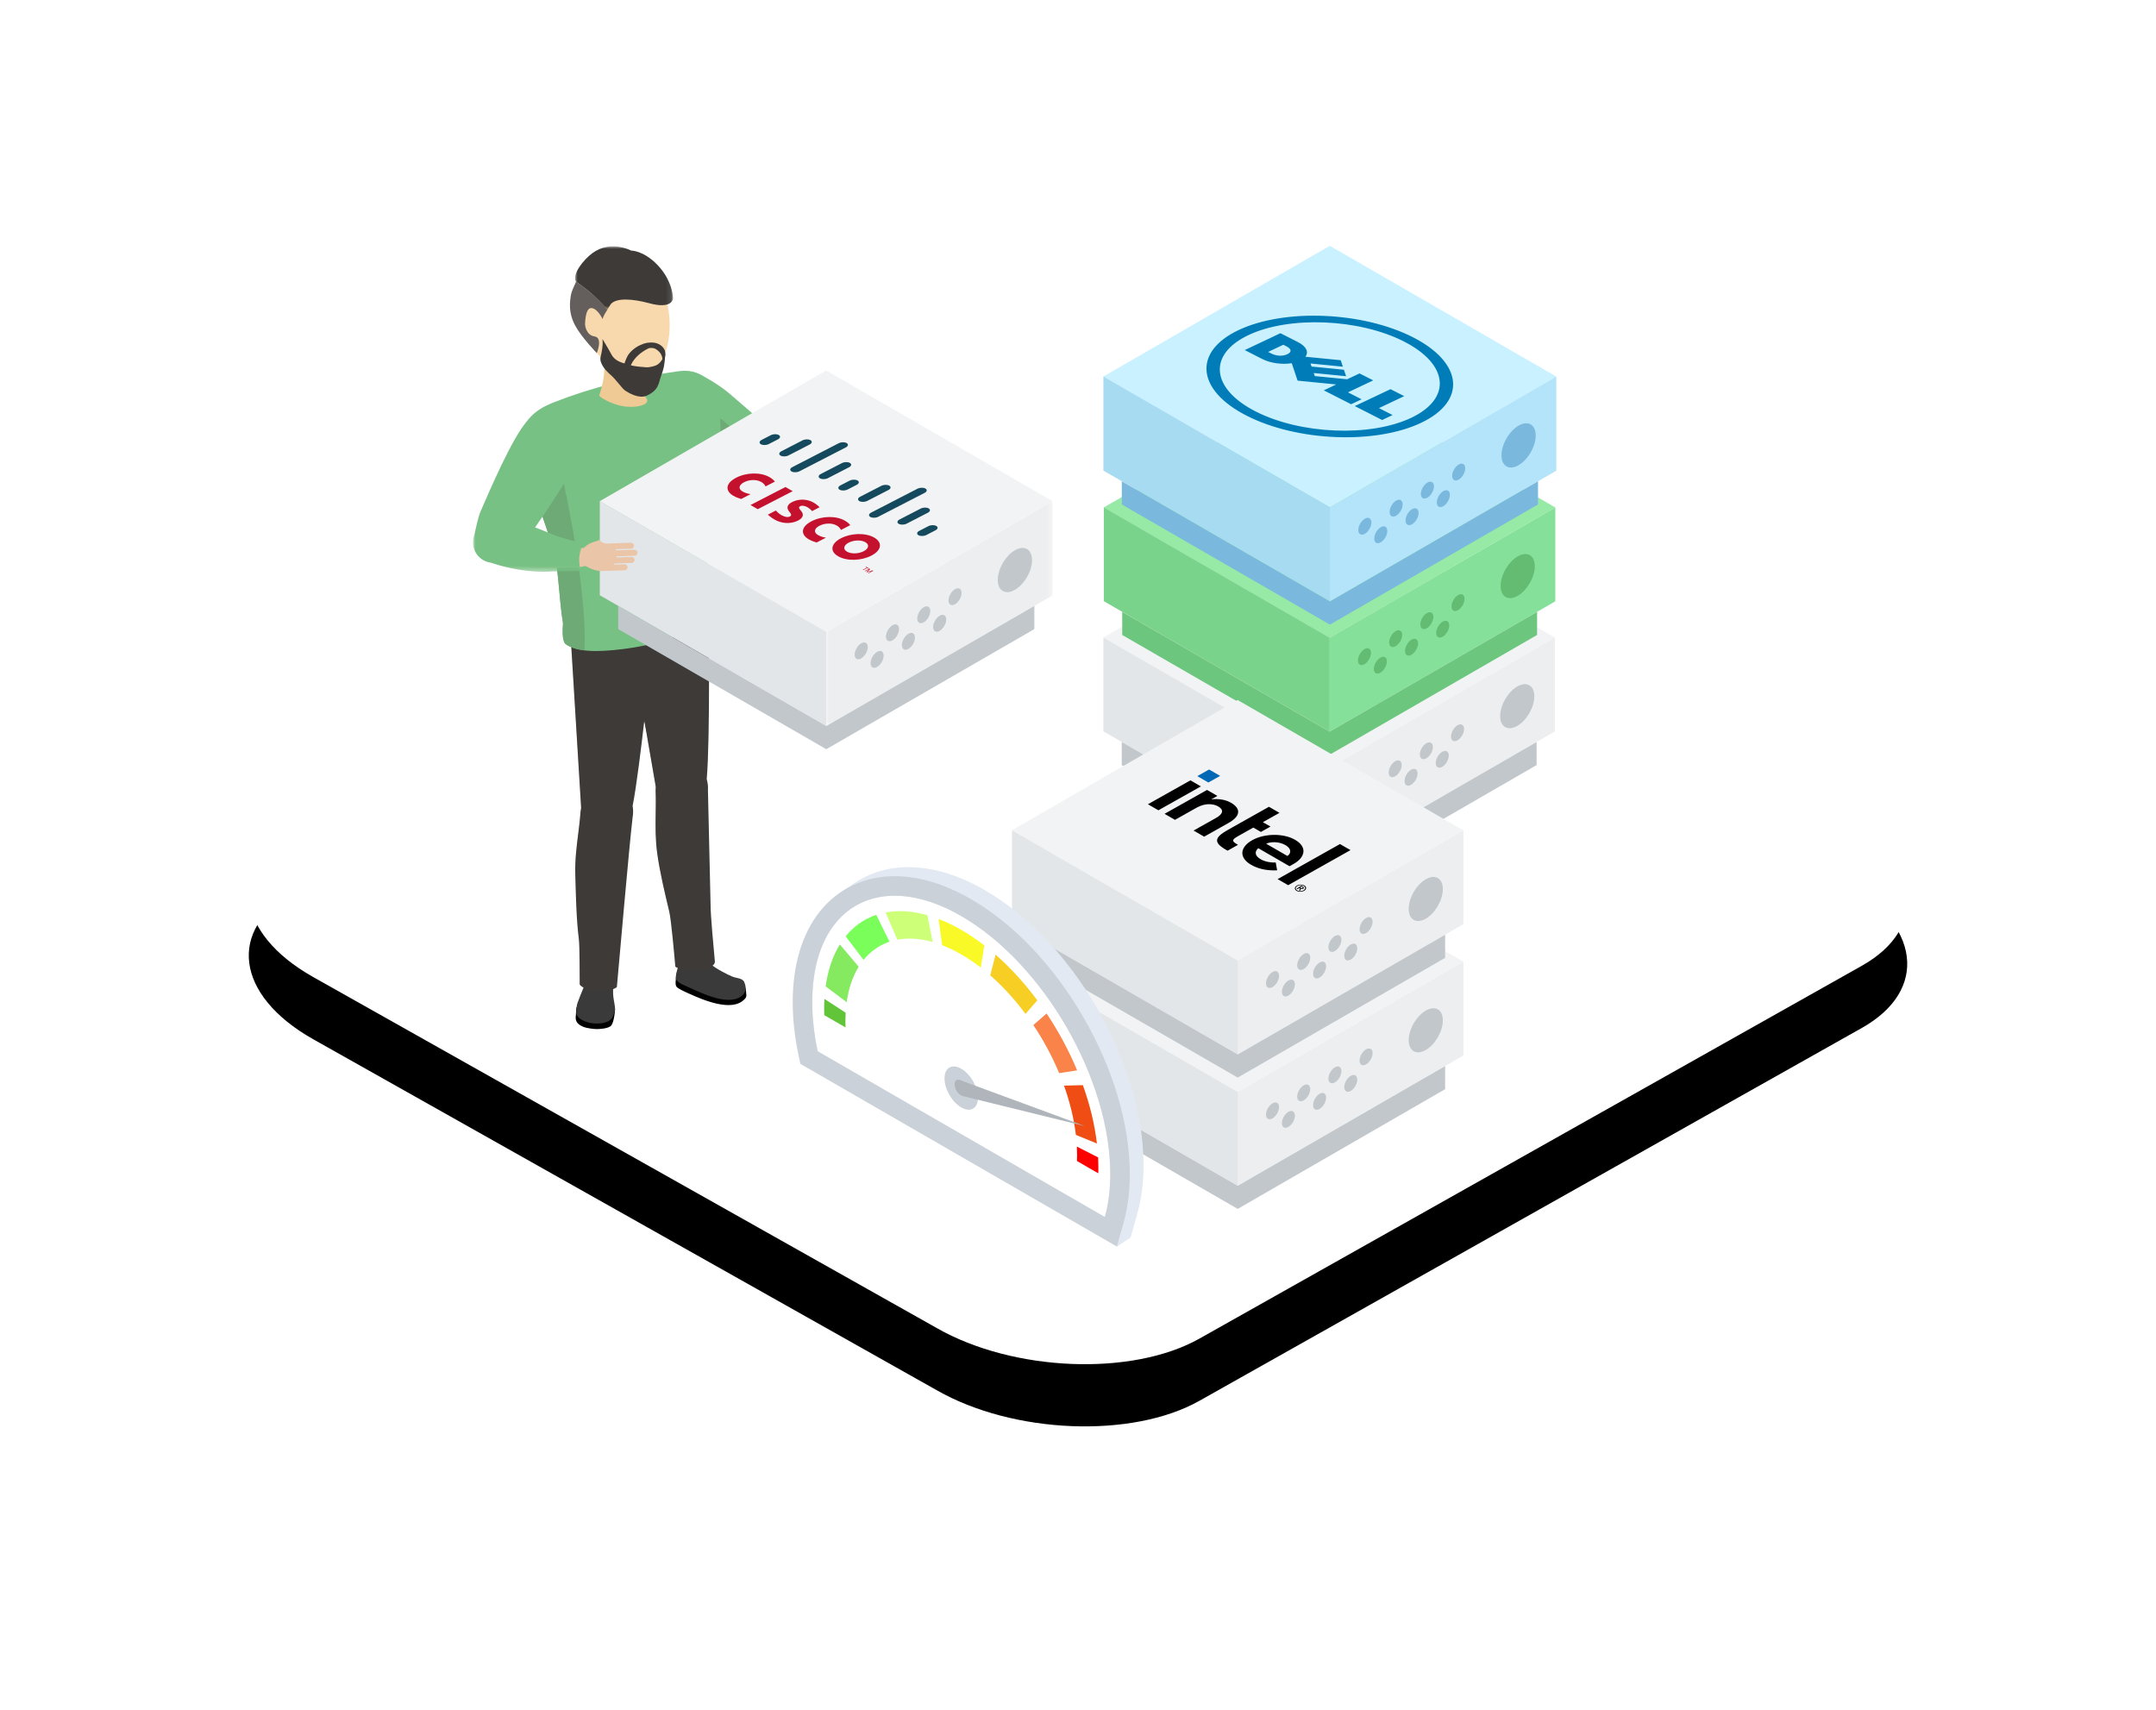 <?xml version="1.0" encoding="UTF-8"?>
<svg width="416px" height="330px" viewBox="0 0 416 330" version="1.1" xmlns="http://www.w3.org/2000/svg" xmlns:xlink="http://www.w3.org/1999/xlink">
    <title>illustration-block-server-dedicated</title>
    <defs>
        <path d="M37.373,188.502 L157.807,256.301 C172.56,264.698 195.428,265.61 208.41,258.316 L336.27,186.343 C349.204,179.05 347.581,166.334 332.631,157.889 L212.049,90.186 C197.05,81.789 174.429,80.878 161.446,88.171 L33.586,160.145 C20.85,167.342 22.423,180.057 37.373,188.502 Z" id="path-1"></path>
        <filter x="-24.4%" y="-36.7%" width="148.7%" height="186.7%" filterUnits="objectBoundingBox" id="filter-2">
            <feOffset dx="0" dy="12" in="SourceAlpha" result="shadowOffsetOuter1"></feOffset>
            <feGaussianBlur stdDeviation="24" in="shadowOffsetOuter1" result="shadowBlurOuter1"></feGaussianBlur>
            <feColorMatrix values="0 0 0 0 0.298   0 0 0 0 0.333   0 0 0 0 0.365  0 0 0 0.15 0" type="matrix" in="shadowBlurOuter1"></feColorMatrix>
        </filter>
        <polygon id="path-3" points="0 0 43.695 0 43.695 43.391 0 43.391"></polygon>
        <polygon id="path-5" points="0 0 21.448 0 21.448 31.632 0 31.632"></polygon>
        <polygon id="path-7" points="0 0 18.9 0 18.9 12.228 0 12.228"></polygon>
    </defs>
    <g id="Servers" stroke="none" stroke-width="1" fill="none" fill-rule="evenodd">
        <g id="Rent-a-Server" transform="translate(-112, -840)">
            <g id="illustration-block-server-dedicated" transform="translate(135, 840)">
                <rect id="Rectangle" x="0" y="0" width="370" height="330"></rect>
                <g id="Path-Copy-79">
                    <use fill="black" fill-opacity="1" filter="url(#filter-2)" xlink:href="#path-1"></use>
                    <use fill="#FFFFFF" fill-rule="evenodd" xlink:href="#path-1"></use>
                </g>
                <g id="Group-121" transform="translate(68.266, 47.539)">
                    <path d="M33.351,74.924 C32.913,78.856 29.369,81.689 25.436,81.251 C21.505,80.812 18.672,77.268 19.11,73.336 C19.547,69.404 23.092,66.571 27.023,67.009 C30.956,67.447 33.789,70.991 33.351,74.924" id="Fill-1" fill="#EAC5A7"></path>
                    <path d="M43.916,70.552 C43.477,74.485 39.934,77.318 36.001,76.879 C32.068,76.44 29.235,72.898 29.674,68.965 C30.113,65.032 33.656,62.199 37.588,62.637 C41.521,63.075 44.354,66.619 43.916,70.552" id="Fill-3" fill="#E0BCA2"></path>
                    <path d="M38.421,70.454 C38.421,70.454 38.383,78.349 36.976,80.282 C35.569,82.217 33.774,82.559 33.774,82.559 L33.155,72.603 L38.421,70.454 Z" id="Fill-5" fill="#EAC5A7"></path>
                    <path d="M20.098,38.192 C19.514,40.959 16.798,42.729 14.031,42.145 C11.264,41.56 9.494,38.844 10.078,36.077 C10.663,33.31 13.379,31.54 16.146,32.125 C18.912,32.709 20.682,35.425 20.098,38.192" id="Fill-7" fill="#F7D297"></path>
                    <path d="M41.619,99.597 C44.027,100.521 45.23,103.224 44.305,105.633 C43.38,108.04 40.679,109.243 38.271,108.318 C35.862,107.394 34.659,104.691 35.584,102.283 C36.509,99.875 39.211,98.673 41.619,99.597" id="Fill-9" fill="#EAC5A7"></path>
                    <path d="M44.319,136.522 C44.222,137.913 43.139,138.97 41.9,138.884 C40.663,138.797 39.738,137.599 39.836,136.208 C39.933,134.817 41.015,133.761 42.254,133.847 C43.491,133.934 44.415,135.132 44.319,136.522" id="Fill-11" fill="#EAC5A7"></path>
                    <path d="M44.302,136.523 C44.205,137.914 43.122,138.971 41.884,138.885 C40.744,138.805 39.871,137.784 39.814,136.538 C39.814,136.538 39.197,133.958 39.192,133.958 C38.033,128.518 36.319,122.511 35.577,117.124 C34.982,112.807 35.421,109.186 35.258,105.006 L35.296,104.315 C35.502,101.361 37.801,99.116 40.43,99.3 C43.059,99.485 45.023,102.029 44.816,104.982 L44.825,105.18 C44.821,105.438 44.551,125.518 44.356,130.711 C44.356,130.713 44.356,130.713 44.356,130.713 C44.321,132.106 44.34,135.154 44.304,136.49 L44.302,136.523 Z" id="Fill-13" fill="#EAC5A7"></path>
                    <path d="M44.801,69.13 C44.13,64.948 40.195,62.102 36.013,62.773 C31.831,63.444 28.985,67.378 29.656,71.56 C29.785,72.36 35.25,104.012 35.25,104.012 C35.504,106.595 37.369,108.631 39.704,108.712 C42.282,108.802 44.454,106.476 44.557,103.516 L44.578,102.806 C45.226,95.545 45.044,70.647 44.801,69.13" id="Fill-15" fill="#EAC5A7"></path>
                    <path d="M27.692,104.431 C29.985,105.615 30.884,108.432 29.702,110.724 C28.518,113.016 25.701,113.916 23.408,112.733 C21.117,111.551 20.217,108.732 21.399,106.441 C22.582,104.148 25.399,103.248 27.692,104.431" id="Fill-17" fill="#EAC5A7"></path>
                    <path d="M26.332,141.43 C26.083,142.802 24.891,143.734 23.67,143.512 C22.45,143.291 21.662,141.998 21.911,140.627 C22.16,139.255 23.352,138.323 24.572,138.544 C25.793,138.766 26.581,140.058 26.332,141.43" id="Fill-19" fill="#EAC5A7"></path>
                    <path d="M26.315,141.429 C26.066,142.801 24.874,143.733 23.653,143.511 C22.53,143.307 21.772,142.196 21.853,140.952 C21.853,140.952 21.522,138.32 21.517,138.32 C20.961,132.785 19.917,126.626 19.767,121.192 C19.648,116.836 20.481,113.284 20.777,109.11 L20.89,108.429 C21.419,105.515 23.95,103.535 26.544,104.006 C29.137,104.477 30.81,107.221 30.281,110.134 L30.268,110.331 C30.236,110.587 27.767,130.517 27.005,135.659 C27.005,135.659 27.005,135.659 27.005,135.659 C26.819,137.04 26.503,140.072 26.321,141.396 L26.315,141.429 Z" id="Fill-21" fill="#EAC5A7"></path>
                    <path d="M34.191,74.496 C33.982,70.266 30.382,67.006 26.152,67.216 C21.922,67.424 18.662,71.023 18.872,75.254 C18.911,76.062 20.878,108.122 20.878,108.122 C20.847,110.717 22.479,112.945 24.791,113.281 C27.343,113.653 29.757,111.579 30.185,108.649 L30.282,107.944 C31.721,100.799 34.267,76.03 34.191,74.496" id="Fill-23" fill="#EAC5A7"></path>
                    <path d="M44.234,136.733 C44.133,135.587 43.124,134.739 41.978,134.84 C40.833,134.939 39.985,135.95 40.085,137.096 L40.09,137.161 C40.09,137.161 39.673,138.983 40.148,140.874 L40.701,140.96 C40.865,141.781 41.431,142.578 42.357,143.09 C44.406,144.22 48.653,146.47 50.668,144.538 C52.037,143.225 48.423,140.411 46.846,139.641 C46.607,139.523 46.371,139.385 46.138,139.24 L46.088,138.883 C45.129,138.316 44.515,137.474 44.281,136.838 L44.234,136.733 Z" id="Fill-25" fill="#EAC5A7"></path>
                    <path d="M41.707,144.207 C44.37,145.408 49.883,147.79 52.309,145.353 C52.713,144.947 52.816,144.825 52.7,144.005 C52.666,143.764 52.67,143.375 52.57,143.122 C51.916,141.451 47.436,144.165 46.087,143.631 C44.042,142.823 43.011,142.024 40.912,141.208 C39.957,140.836 39.497,139.185 39.37,139.968 C39.346,140.114 39.139,141.05 39.141,141.198 C39.143,141.73 38.971,142.315 39.238,142.826 C39.428,143.189 40.863,143.826 41.707,144.207" id="Fill-27" fill="#000000"></path>
                    <path d="M46.737,139.161 C46.474,138.986 45.185,137.993 45.041,138.035 C45.563,138.624 39.977,138.426 40.001,138.147 C39.466,139.031 39.091,140.563 39.141,141.198 C39.208,142.067 40.755,142.563 41.766,143.033 C44.299,144.209 49.719,146.828 52.091,144.413 C52.561,143.934 52.852,143.166 52.331,141.959 C51.989,141.165 50.819,141.258 49.968,140.883 C48.758,140.348 47.391,139.595 46.737,139.161" id="Fill-29" fill="#3A3A3A"></path>
                    <path d="M26.913,143.959 C26.783,142.956 26.758,142.386 26.758,142.386 C27.157,141.545 26.554,140.499 25.408,140.048 C24.259,139.597 22.904,139.48 22.499,140.322 C22.499,140.322 22.5,140.943 22.392,141.174 L22.393,141.175 C22.213,141.563 21.912,142.262 21.55,143.315 C21.168,144.422 20.335,145.782 20.162,146.938 C20.031,147.807 21.211,149.855 22.165,150.403 C22.839,150.79 23.618,150.866 23.904,150.844 C24.189,150.822 25.34,150.41 26.212,148.831 C27.083,147.252 27.043,144.962 26.913,143.959" id="Fill-31" fill="#EAC5A7"></path>
                    <path d="M27.406,147.244 C27.349,147.368 26.574,148.519 26.494,148.649 C25.652,150.025 24.571,149.598 24.27,149.605 C23.971,149.611 23.143,149.504 22.413,149.123 C21.378,148.582 19.92,147.425 20.015,146.652 C20.016,146.638 20.021,146.625 20.022,146.611 C19.885,146.963 19.886,148.045 19.848,148.355 C19.754,149.13 19.746,149.95 21.221,150.577 C22.029,150.92 23.483,151.041 23.887,151.041 C24.284,151.041 26.109,150.981 26.675,150.355 C26.794,150.222 27.265,149.405 27.406,147.244" id="Fill-33" fill="#000000"></path>
                    <polygon id="Fill-35" fill="#000000" points="27.057 146.561 26.583 148.812 25.734 148.976"></polygon>
                    <path d="M27.034,144.17 C27.011,143.251 27.052,141.092 27.027,141.177 C26.887,141.607 26.739,142.248 26.59,142.556 C25.928,143.929 22.581,143.505 22.458,141.382 C22.444,141.155 22.317,140.574 22.306,140.186 C22.303,140.07 22.023,141.16 21.696,142.089 C21.283,143.258 19.964,146.188 20.023,146.611 C20.024,146.625 19.931,147.555 19.929,147.568 C19.835,148.342 20.229,149.095 22.009,149.689 C23.342,150.132 26.035,150.194 26.877,148.82 C26.957,148.69 27.397,147.541 27.407,147.403 C27.468,146.533 27.065,145.378 27.034,144.17" id="Fill-37" fill="#3A3A3A"></path>
                    <path d="M33.68,75.063 C33.242,78.996 29.698,81.829 25.765,81.391 C21.834,80.952 19.001,77.408 19.439,73.476 C19.876,69.543 23.421,66.71 27.353,67.149 C31.285,67.587 34.118,71.131 33.68,75.063" id="Fill-39" fill="#EAC5A7"></path>
                    <path d="M44.245,70.692 C43.806,74.624 40.263,77.457 36.33,77.019 C32.397,76.58 29.564,73.037 30.004,69.104 C30.442,65.172 33.985,62.339 37.917,62.777 C41.85,63.215 44.683,66.759 44.245,70.692" id="Fill-41" fill="#E0BCA2"></path>
                    <path d="M38.75,70.594 C38.75,70.594 38.712,78.489 37.305,80.422 C35.898,82.357 34.103,82.699 34.103,82.699 L33.484,72.743 L38.75,70.594 Z" id="Fill-43" fill="#EAC5A7"></path>
                    <path d="M46.668,137.964 C46.463,135.791 45.816,128.883 45.84,127.069 L45.332,105.001 C45.385,104.254 45.305,103.515 45.095,102.808 C45.768,95.215 45.546,70.538 45.314,69.087 C44.977,66.991 43.846,65.154 42.126,63.909 C40.408,62.667 38.307,62.168 36.212,62.503 C33.352,62.963 31.003,64.913 30.015,67.626 C28.877,67.115 27.626,66.881 26.381,66.941 C22.007,67.158 18.624,70.894 18.841,75.267 C18.88,76.067 20.827,107.818 20.847,108.119 C20.845,108.201 20.849,108.281 20.853,108.361 L20.858,108.41 L20.747,109.091 C20.638,110.623 20.454,112.09 20.277,113.51 C19.974,115.928 19.661,118.429 19.736,121.199 C19.834,124.81 19.927,129.757 20.407,133.577 C20.617,135.255 20.547,140.629 20.585,142.394 C20.591,142.698 21.803,143.517 24.002,143.728 C25.884,143.91 27.736,143.163 27.762,142.882 C28.102,139.17 30.206,115.001 30.757,110.568 L30.793,110.184 C30.927,109.445 30.928,108.703 30.798,107.977 C31.543,104.267 32.511,96.238 33.055,91.497 L35.22,104.039 C35.229,104.126 35.241,104.212 35.263,104.327 L35.226,105.016 C35.287,106.55 35.264,108.029 35.242,109.461 C35.206,112.009 35.17,114.416 35.548,117.162 C36.041,120.741 36.967,124.613 37.862,128.356 C38.244,129.954 38.846,136.833 39.033,138.94 C39.063,139.298 41.946,140.014 43.431,139.76 C46.485,139.238 46.706,138.361 46.668,137.964" id="Fill-45" fill="#3D3A38"></path>
                    <path d="M33.033,91.382 L34.502,84.468 C34.502,84.468 38.815,83.601 39.723,82.146 C40.633,80.693 33.926,95.651 33.926,95.651 L33.033,91.382 Z" id="Fill-47" fill="#3D3A38"></path>
                    <path d="M46.116,31.061 C45.531,33.827 42.815,35.597 40.048,35.013 C37.282,34.429 35.512,31.712 36.096,28.946 C36.68,26.179 39.396,24.409 42.163,24.993 C44.93,25.578 46.7,28.294 46.116,31.061" id="Fill-49" fill="#F7D297"></path>
                    <path d="M46.404,48.251 C46.576,46.441 48.171,30.245 45.538,27.228 C43.228,24.579 41.345,24.587 39.453,24.848 C31.396,25.965 23.864,27.622 16.009,30.687 C13.937,31.495 9.442,33.39 10.188,38.072 C10.29,38.711 11.461,44.016 11.879,45.524 C12.244,46.837 15.616,56.455 15.914,57.579 C16.917,61.346 17.761,64.211 18.602,69.241 C18.602,69.241 18.354,72.375 18.874,72.745 C21.482,74.61 29.346,74.28 35.951,71.277 C40.767,69.089 42.218,67.789 42.695,66.808 C42.695,66.808 43.718,63.738 44.179,61.881 C45.199,57.769 45.835,54.241 46.404,48.251" id="Fill-51" fill="#EAC5A7"></path>
                    <path d="M48.99,29.015 C47.077,27.384 45.162,26.347 44.303,25.841 C44.209,25.784 44.11,25.735 44.011,25.686 C42.473,24.708 40.461,24.582 38.759,25.533 C36.29,26.913 35.406,30.032 36.786,32.5 C37.06,32.991 37.405,33.416 37.797,33.775 C40.151,37.087 51.032,43.632 53.953,45.442 C54.913,46.05 57.659,47.023 58.42,47.323 L62.643,42.887 C61.83,40.676 60.745,39.041 48.99,29.015" id="Fill-53" fill="#EAC5A7"></path>
                    <path d="M46.166,26.748 C44.513,24.852 42.889,24.007 40.902,24.007 C40.356,24.007 39.828,24.07 39.43,24.125 C30.278,25.393 22.997,27.207 15.821,30.007 C14.056,30.694 8.683,32.791 9.545,38.187 C9.652,38.861 10.823,44.167 11.254,45.72 C11.441,46.395 12.345,49.039 13.301,51.839 C14.206,54.488 15.142,57.229 15.286,57.766 C15.413,58.245 15.537,58.71 15.66,59.165 C16.497,62.278 16.641,68.427 17.364,72.733 C17.101,76.194 17.714,76.632 17.946,76.798 C19.437,77.864 21.91,78.088 23.723,78.088 C27.552,78.088 34.794,77.106 38.496,75.423 C43.876,72.978 42.938,68.137 43.43,67.128 L43.451,67.085 L43.466,67.038 C43.509,66.912 44.502,63.919 44.965,62.057 C45.928,58.177 46.605,54.685 47.209,48.321 L47.218,48.221 C47.87,41.399 48.599,29.537 46.166,26.748" id="Fill-55" fill="#78C184"></path>
                    <path d="M17.526,45.794 L13.407,52.149 L13.407,52.149 C14.278,54.698 15.147,57.249 15.286,57.766 C15.413,58.245 15.538,58.71 15.661,59.165 C16.498,62.278 16.64,68.426 17.363,72.732 C17.102,76.194 17.714,76.632 17.946,76.798 C18.884,77.468 20.212,77.806 21.518,77.963 C22.068,66.14 17.526,45.794 17.526,45.794" id="Fill-57" fill="#6DAA75"></path>
                    <path d="M20.332,38.061 C19.748,40.828 17.031,42.598 14.265,42.013 C11.498,41.429 9.728,38.713 10.312,35.946 C10.896,33.179 13.613,31.409 16.379,31.993 C19.146,32.578 20.916,35.294 20.332,38.061" id="Fill-59" fill="#F7D297"></path>
                    <path d="M3.938,60.349 C2.168,60.393 0.697,58.994 0.653,57.223 C0.609,55.453 2.008,53.982 3.778,53.938 C5.548,53.894 7.02,55.295 7.064,57.065 C7.107,58.835 5.708,60.305 3.938,60.349" id="Fill-61" fill="#EAC5A7"></path>
                    <path d="M20.066,39.107 C20.07,39.097 20.073,39.086 20.077,39.075 C21.017,36.943 20.409,34.37 18.463,32.914 C16.441,31.401 13.67,31.612 11.891,33.285 C11.857,33.313 11.817,33.335 11.782,33.364 L11.643,33.491 C8.764,35.598 3.477,48.176 2.046,51.46 C1.582,52.497 1.011,55.352 0.823,56.15 L5.816,59.695 C7.888,58.574 9.351,57.266 17.594,44.198 C18.934,42.072 19.687,40.03 20.066,39.107" id="Fill-63" fill="#EAC5A7"></path>
                    <path d="M46.949,46.377 C47.404,46.904 47.813,47.373 48.157,47.764 L48.71,48.401 C49.319,49.116 50.948,50.381 51.92,51.137 C52.14,51.308 52.323,51.45 52.453,51.555 L52.57,51.415 C52.57,51.415 52.57,51.415 52.57,51.415 L52.491,51.59 C52.566,51.659 52.64,51.728 52.721,51.789 C52.781,51.835 52.843,51.875 52.908,51.914 L52.964,51.95 C53.073,52.017 53.182,52.085 53.315,52.151 L46.46,39.676 L46.949,46.377 Z" id="Fill-65" fill="#AECEB4"></path>
                    <path d="M63.406,42.635 C62.556,40.323 61.612,38.754 49.541,28.459 C47.806,26.98 46.045,25.961 45.098,25.413 L44.752,25.211 C44.653,25.152 44.55,25.1 44.445,25.048 C43.51,24.461 42.432,24.152 41.328,24.152 C40.336,24.152 39.351,24.408 38.48,24.896 C37.116,25.658 36.129,26.905 35.705,28.409 C35.279,29.912 35.464,31.492 36.226,32.856 C36.516,33.376 36.885,33.849 37.325,34.261 C39.393,37.089 46.704,41.789 52.857,45.576 L53.647,46.063 C54.481,46.591 56.444,47.329 57.616,47.77 C57.875,47.867 58.088,47.946 58.231,48.003 L58.688,48.182 L59.027,47.826 L63.249,43.391 L63.563,43.062 L63.406,42.635 Z" id="Fill-67" fill="#78C184"></path>
                    <path d="M47.845,36.984 C47.845,36.984 47.72,33.876 47.662,33.327 C47.606,32.778 50.878,36.054 50.878,36.054 L47.845,36.984 Z" id="Fill-69" fill="#6DAA75"></path>
                    <g id="Group-76" transform="translate(68.142, 49.176)">
                        <mask id="mask-4" fill="white">
                            <use xlink:href="#path-3"></use>
                        </mask>
                        <g id="Clip-75"></g>
                        <polygon id="Fill-74" fill="#EDEEEF" mask="url(#mask-4)" points="0 43.391 43.695 18.164 43.695 0 0 25.228"></polygon>
                    </g>
                    <g id="Group-73" transform="translate(24.448, 23.95)">
                        <polygon id="Fill-71" fill="#F2F3F4" points="43.694 50.454 87.39 25.227 43.695 0 0 25.227"></polygon>
                        <path d="M37.234,23.293 L35.84,22.488 L29.101,25.962 L30.495,26.767 L37.234,23.293 Z M46.541,30.776 C46.52,30.726 46.396,30.3 45.73,29.915 C44.827,29.394 43.437,29.428 42.405,29.96 C41.404,30.476 41.204,31.233 42.133,31.769 C42.788,32.147 43.561,32.247 43.662,32.261 L41.853,33.193 C41.62,33.124 40.965,32.942 40.342,32.583 C38.776,31.678 38.72,30.205 40.891,29.086 C42.903,28.048 45.624,28.006 47.32,28.986 C47.976,29.364 48.266,29.744 48.349,29.844 L46.541,30.776 Z M31.993,22.377 C31.972,22.327 31.848,21.901 31.182,21.516 C30.279,20.995 28.889,21.028 27.857,21.56 C26.856,22.077 26.657,22.833 27.585,23.37 C28.241,23.748 29.013,23.847 29.114,23.861 L27.305,24.794 C27.072,24.725 26.417,24.543 25.794,24.183 C24.228,23.279 24.172,21.806 26.343,20.686 C28.355,19.649 31.076,19.607 32.772,20.586 C33.428,20.965 33.718,21.345 33.801,21.445 L31.993,22.377 Z M48.047,33.217 C47.066,33.722 46.887,34.486 47.714,34.963 C48.54,35.44 49.949,35.387 50.93,34.881 C51.908,34.377 52.086,33.612 51.26,33.135 C50.433,32.658 49.025,32.713 48.047,33.217 Z M45.998,35.848 C44.299,34.867 44.643,33.359 46.571,32.365 C48.495,31.373 51.277,31.27 52.976,32.251 C54.675,33.232 54.331,34.742 52.406,35.734 C50.479,36.728 47.697,36.829 45.998,35.848 Z M40.987,27.134 C40.975,27.118 40.586,26.677 40.104,26.399 C39.545,26.076 39.013,26.019 38.689,26.186 C38.279,26.397 38.545,26.708 38.686,26.885 L38.921,27.184 C39.475,27.888 39.131,28.515 38.311,28.938 C36.618,29.811 34.829,29.4 33.762,28.784 C33.021,28.356 32.493,27.869 32.442,27.821 L33.993,27.021 C34.078,27.112 34.45,27.559 35.058,27.91 C35.752,28.311 36.318,28.367 36.7,28.17 C37.041,27.994 36.963,27.733 36.749,27.465 C36.7,27.399 36.621,27.301 36.569,27.233 C36.093,26.631 36.002,25.97 37.117,25.395 C38.378,24.745 39.997,24.756 41.282,25.498 C41.96,25.889 42.398,26.361 42.426,26.392 L40.987,27.134 Z M51.987,38.205 L51.882,38.26 L51.635,38.117 L50.854,38.52 L50.753,38.462 L51.534,38.059 L51.286,37.916 L51.392,37.862 L51.987,38.205 Z M52.039,38.235 L52.197,38.327 L51.687,38.827 L52.629,38.576 L52.784,38.666 L51.897,39.123 L51.794,39.063 L52.521,38.688 L52.517,38.686 L51.569,38.933 L51.474,38.878 L51.985,38.379 L51.98,38.376 L51.253,38.751 L51.152,38.692 L52.039,38.235 Z" id="Combined-Shape" fill="#C4122E" fill-rule="nonzero"></path>
                        <path d="M34.397,13.285 C34.861,13.045 34.927,12.672 34.546,12.452 C34.165,12.232 33.477,12.246 33.013,12.486 L31.244,13.397 C30.777,13.638 30.711,14.012 31.092,14.232 C31.473,14.452 32.161,14.437 32.628,14.196 L34.397,13.285 Z M40.519,14.282 C40.983,14.043 41.05,13.669 40.669,13.449 C40.288,13.229 39.599,13.244 39.135,13.483 L35.044,15.592 C34.577,15.833 34.512,16.206 34.893,16.426 C35.274,16.646 35.961,16.632 36.428,16.391 L40.519,14.282 Z M47.496,14.839 C47.961,14.6 48.027,14.226 47.646,14.006 C47.265,13.786 46.577,13.801 46.112,14.04 L37.164,18.653 C36.697,18.893 36.631,19.267 37.013,19.487 C37.394,19.707 38.081,19.693 38.548,19.452 L47.496,14.839 Z M48.121,18.671 C48.585,18.432 48.652,18.058 48.271,17.838 C47.889,17.617 47.201,17.633 46.737,17.872 L42.646,19.981 C42.179,20.221 42.113,20.595 42.495,20.815 C42.876,21.035 43.563,21.02 44.03,20.78 L48.121,18.671 Z M46.293,23.008 C45.912,22.788 45.978,22.414 46.445,22.173 L48.213,21.262 C48.678,21.022 49.365,21.008 49.746,21.228 C49.85,21.288 49.919,21.357 49.958,21.432 L49.98,21.488 C50.039,21.682 49.907,21.901 49.597,22.061 L47.829,22.973 C47.611,23.085 47.345,23.148 47.084,23.161 L46.973,23.163 C46.716,23.163 46.472,23.112 46.295,23.01 L46.293,23.008 Z M55.72,23.058 C56.184,22.819 56.251,22.445 55.87,22.225 C55.488,22.005 54.8,22.02 54.336,22.259 L50.245,24.368 C49.778,24.609 49.712,24.982 50.094,25.202 C50.475,25.422 51.162,25.408 51.629,25.167 L55.72,23.058 Z M62.697,23.615 C63.161,23.376 63.228,23.002 62.847,22.782 C62.465,22.562 61.777,22.577 61.313,22.816 L52.365,27.429 C51.898,27.67 51.832,28.043 52.213,28.264 C52.594,28.484 53.282,28.469 53.749,28.228 L62.697,23.615 Z M63.321,27.447 C63.786,27.208 63.853,26.834 63.472,26.614 C63.09,26.393 62.402,26.409 61.937,26.648 L57.847,28.757 C57.38,28.998 57.314,29.371 57.695,29.591 C58.076,29.811 58.764,29.797 59.231,29.556 L63.321,27.447 Z M64.796,30.836 C65.261,30.596 65.328,30.224 64.949,30.005 C64.568,29.785 63.881,29.8 63.417,30.039 L61.648,30.951 C61.181,31.192 61.115,31.566 61.496,31.786 C61.875,32.005 62.56,31.988 63.027,31.748 L64.796,30.836 Z" id="Combined-Shape" fill="#15495D" fill-rule="nonzero"></path>
                    </g>
                    <polygon id="Fill-77" fill="#E3E6E8" points="24.468 67.324 68.163 92.551 68.163 74.388 24.468 49.161"></polygon>
                    <path d="M91.745,68.33 C91.745,69.135 92.31,69.46 93.007,69.058 C93.705,68.656 94.269,67.678 94.269,66.873 C94.269,66.069 93.705,65.742 93.007,66.145 C92.31,66.546 91.745,67.525 91.745,68.33" id="Fill-79" fill="#C2C7CC"></path>
                    <path d="M88.783,73.461 C88.783,74.266 89.348,74.591 90.045,74.189 C90.742,73.787 91.307,72.809 91.307,72.004 C91.307,71.199 90.742,70.873 90.045,71.276 C89.348,71.677 88.783,72.656 88.783,73.461" id="Fill-81" fill="#C2C7CC"></path>
                    <path d="M85.711,71.814 C85.711,72.619 86.276,72.944 86.973,72.542 C87.67,72.14 88.235,71.162 88.235,70.357 C88.235,69.553 87.67,69.226 86.973,69.629 C86.276,70.03 85.711,71.009 85.711,71.814" id="Fill-83" fill="#C2C7CC"></path>
                    <path d="M82.748,76.945 C82.748,77.75 83.313,78.075 84.01,77.673 C84.708,77.271 85.272,76.293 85.272,75.488 C85.272,74.684 84.708,74.357 84.01,74.76 C83.313,75.161 82.748,76.14 82.748,76.945" id="Fill-85" fill="#C2C7CC"></path>
                    <path d="M79.676,75.298 C79.676,76.103 80.241,76.428 80.938,76.026 C81.635,75.624 82.2,74.646 82.2,73.841 C82.2,73.037 81.635,72.71 80.938,73.113 C80.241,73.514 79.676,74.493 79.676,75.298" id="Fill-87" fill="#C2C7CC"></path>
                    <path d="M76.714,80.429 C76.714,81.234 77.279,81.559 77.976,81.157 C78.673,80.755 79.238,79.777 79.238,78.972 C79.238,78.168 78.673,77.841 77.976,78.244 C77.279,78.645 76.714,79.624 76.714,80.429" id="Fill-89" fill="#C2C7CC"></path>
                    <path d="M73.642,78.782 C73.642,79.587 74.206,79.913 74.904,79.51 C75.601,79.109 76.165,78.13 76.165,77.325 C76.165,76.521 75.601,76.195 74.904,76.597 C74.206,76.999 73.642,77.977 73.642,78.782" id="Fill-91" fill="#C2C7CC"></path>
                    <path d="M101.256,64.367 C101.256,66.475 102.735,67.328 104.56,66.275 C106.385,65.222 107.865,62.659 107.865,60.552 C107.865,58.445 106.385,57.59 104.56,58.644 C102.735,59.698 101.256,62.26 101.256,64.367" id="Fill-93" fill="#C2C7CC"></path>
                    <polygon id="Fill-95" fill="#C2C7CC" points="68.163 92.561 108.309 69.383 108.309 73.856 68.163 97.033 28.017 73.856 28.017 69.383"></polygon>
                    <path d="M20.966,61.82 L20.96,61.822 C19.327,61.9 15.573,61.98 15.404,61.993 C9.561,62.46 3.841,60.509 2.684,59.991 L4.08,53.83 C4.08,53.83 6.273,53.954 7.426,53.982 C11.752,54.085 17.112,57.861 20.869,58.178 L20.966,61.82 Z" id="Fill-97" fill="#EAC5A7"></path>
                    <path d="M20.517,61.796 C19.527,61.614 18.872,60.665 19.052,59.675 C19.234,58.685 20.184,58.03 21.173,58.212 C22.164,58.392 22.818,59.342 22.638,60.331 C22.456,61.322 21.506,61.977 20.517,61.796" id="Fill-99" fill="#EAC5A7"></path>
                    <path d="M6.862,55.889 C7.483,57.547 6.643,59.394 4.985,60.017 C3.326,60.638 1.478,59.797 0.857,58.14 C0.236,56.482 1.075,54.633 2.734,54.012 C4.392,53.39 6.24,54.23 6.862,55.889" id="Fill-101" fill="#EAC5A7"></path>
                    <path d="M31.156,58.542 L27.588,58.659 C27.57,58.586 27.553,58.514 27.531,58.443 L30.513,58.344 C30.83,58.333 31.082,58.066 31.071,57.749 C31.061,57.431 30.792,57.181 30.475,57.191 L25.872,57.342 L25.872,57.342 C25.761,57.324 25.645,57.337 25.522,57.346 C25.519,57.345 24.99,57.171 24.834,57.074 C24.693,56.986 24.359,56.636 24.359,56.636 C24.359,56.636 24.144,56.765 24.026,56.815 C23.905,56.867 23.326,57.025 23.326,57.025 L23.335,57.029 C22.714,57.205 22.162,57.482 21.755,57.853 C21.302,58.265 20.957,58.396 20.691,58.522 C20.106,58.713 19.694,59.244 19.66,59.858 C19.654,59.957 19.658,60.058 19.672,60.161 C19.756,60.74 20.162,61.188 20.681,61.363 C20.972,61.505 21.39,61.515 21.911,61.784 C22.763,62.226 23.455,62.53 24.288,62.616 C24.361,62.647 24.44,62.664 24.524,62.661 L29.276,62.506 C29.594,62.495 29.844,62.227 29.834,61.909 C29.823,61.592 29.556,61.342 29.238,61.352 L27.173,61.419 C27.225,61.347 27.276,61.273 27.322,61.196 L30.603,61.088 C30.921,61.078 31.171,60.809 31.161,60.493 C31.15,60.176 30.883,59.924 30.565,59.935 L27.696,60.029 C27.704,59.956 27.71,59.884 27.711,59.81 L31.195,59.695 C31.511,59.685 31.763,59.417 31.752,59.099 C31.742,58.783 31.473,58.532 31.156,58.542" id="Fill-103" fill="#EAC5A7"></path>
                    <g id="Group-107" transform="translate(0, 31.163)">
                        <mask id="mask-6" fill="white">
                            <use xlink:href="#path-5"></use>
                        </mask>
                        <g id="Clip-106"></g>
                        <path d="M21.448,26.175 C20.032,25.858 16.962,25.118 15.257,24.391 C14.183,23.934 13.081,23.466 11.984,23.072 C13.532,20.855 15.559,17.753 18.289,13.425 C19.506,11.496 20.263,9.607 20.669,8.592 L20.819,8.22 L20.829,8.196 L20.835,8.179 C21.923,5.679 21.162,2.8 18.978,1.166 C17.959,0.404 16.75,0 15.482,0 C13.997,0 12.585,0.554 11.501,1.559 C11.457,1.59 11.418,1.618 11.382,1.648 L11.257,1.763 C8.747,3.647 4.9,12.038 1.824,19.15 L1.453,20.004 C1.049,20.905 0.601,22.951 0.333,24.173 L0.279,24.42 C0.098,24.883 0.009,25.372 0.012,25.878 C0.004,25.955 -0.001,26.016 -0,26.079 C0.048,28.015 1.522,29.63 3.444,29.872 C4.731,30.32 8.902,31.632 13.646,31.632 C14.289,31.632 14.927,31.607 15.54,31.558 C15.613,31.555 16.043,31.544 16.642,31.528 C17.418,31.508 19.876,31.535 20.804,31.505 C20.076,28.895 20.722,27.18 21.448,26.175" id="Fill-105" fill="#78C184" mask="url(#mask-6)"></path>
                    </g>
                    <path d="M25.088,20.144 C25.503,23.535 25.487,25.308 24.362,28.759 C24.275,29.029 26.703,30.508 29.039,30.86 C31.774,31.271 34.423,30.461 33.406,29.235 C31.543,26.987 32.885,23.298 33.264,22.594 C34.677,19.977 33.242,19.361 30.577,18.792 C27.912,18.221 27.28,20.327 25.088,20.144" id="Fill-108" fill="#EFCA95"></path>
                    <path d="M24.328,6.878 C23.335,9.517 20.522,12.826 21.018,15.82 C21.331,17.714 22.702,19.371 24.111,20.82 C24.93,21.664 25.03,22.437 25.673,23.146 C27.641,25.317 30.576,26.863 32.72,26.097 C34.388,25.502 36.129,23.161 36.998,20.851 C37.915,18.413 38.147,15.523 37.786,12.736 C37.366,9.488 36.141,6.383 34.258,4.306 C30.76,0.447 26.314,1.598 24.328,6.878" id="Fill-110" fill="#F7D9AD"></path>
                    <path d="M18.867,9.547 C18.469,11.869 18.821,13.598 19.69,15.238 C20.91,17.539 23.892,20.594 23.892,20.594 C23.892,20.594 25.114,17.612 23.445,17.377 C21.776,17.141 21.625,15.129 21.625,15.129 C21.625,15.129 21.593,11.901 22.802,11.907 C24.011,11.913 25.015,14.039 25.015,14.039 C25.015,14.039 25.048,13.524 25.921,12.229 C23.808,9.723 21.752,8.097 19.874,6.826 C19.571,7.648 19.065,8.387 18.867,9.547" id="Fill-112" fill="#645F5C"></path>
                    <g id="Group-116" transform="translate(19.701, 0)">
                        <mask id="mask-8" fill="white">
                            <use xlink:href="#path-7"></use>
                        </mask>
                        <g id="Clip-115"></g>
                        <path d="M18.9,9.996 C18.9,9.996 18.877,6.71 15.905,3.599 C13.207,0.774 10.818,0.818 10.818,0.818 C10.818,0.818 6.904,-1.305 3.364,1.287 C1.588,2.59 -0.643,5.405 0.174,6.827 C2.052,8.097 4.108,9.724 6.221,12.228 C6.305,12.104 6.755,11.31 6.852,11.187 C7.898,9.866 11.146,10.114 14.308,10.976 C18.886,12.223 18.9,9.996 18.9,9.996" id="Fill-114" fill="#3D3A38" mask="url(#mask-8)"></path>
                    </g>
                    <path d="M26.382,24.643 C27.726,25.786 28.701,27.421 29.438,27.888 C30.145,28.336 32.074,29.47 33.535,28.801 C35.885,27.726 35.774,26.431 36.29,24.996 C36.807,23.561 36.935,23.148 37.099,20.852 C37.158,20.029 36.716,22.49 35.165,23.025 C34.589,23.224 33.747,23.401 33.264,23.324 C32.665,23.231 31.524,23.291 29.942,22.805 C28.864,22.474 27.444,22.215 26.731,20.892 C26.001,19.537 24.971,17.865 24.971,17.865 C24.971,17.865 25.216,18.931 24.62,21.336 C24.293,22.652 25.875,24.212 26.382,24.643" id="Fill-117" fill="#3D3A38"></path>
                    <path d="M33.998,19.625 C33.998,19.625 30.929,20.867 30.176,23.712 C29.823,25.04 28.914,23.356 29.307,22.34 C29.701,21.327 29.854,20.865 30.733,20.059 C31.611,19.252 32.696,18.831 33.235,18.692 C33.78,18.551 34.728,18.443 35.529,18.73 C36.329,19.018 37.218,19.773 37.1,20.853 C37.018,21.599 36.892,22.351 36.629,21.933 C36.511,21.745 36.57,21.002 35.936,20.362 C35.11,19.528 34.651,19.577 33.998,19.625" id="Fill-119" fill="#3D3A38"></path>
                </g>
                <g id="Group-66" transform="translate(189.881, 97.881)">
                    <polygon id="Fill-7" fill="#F2F3F4" points="43.564 0 0 25.151 43.563 50.3 87.127 25.15"></polygon>
                    <polygon id="Fill-8" fill="#EDEEEF" points="43.563 50.301 43.563 68.409 87.128 43.258 87.128 25.15"></polygon>
                    <polygon id="Fill-9" fill="#E3E6E8" points="0.02 43.243 43.584 68.393 43.584 50.285 0.02 25.135"></polygon>
                    <g id="Group-65" transform="translate(3.559, 34.139)" fill="#C2C7CC">
                        <path d="M63.537,10.106 C63.537,10.909 64.101,11.233 64.795,10.832 C65.49,10.431 66.053,9.456 66.053,8.653 C66.053,7.851 65.49,7.526 64.795,7.927 C64.101,8.329 63.537,9.304 63.537,10.106" id="Fill-47"></path>
                        <path d="M60.584,15.222 C60.584,16.024 61.147,16.349 61.842,15.948 C62.537,15.547 63.099,14.571 63.099,13.769 C63.099,12.967 62.537,12.642 61.842,13.043 C61.147,13.444 60.584,14.42 60.584,15.222" id="Fill-49"></path>
                        <path d="M57.521,13.58 C57.521,14.382 58.084,14.707 58.779,14.306 C59.474,13.905 60.037,12.93 60.037,12.127 C60.037,11.325 59.474,11 58.779,11.401 C58.084,11.802 57.521,12.778 57.521,13.58" id="Fill-51"></path>
                        <path d="M54.567,18.695 C54.567,19.498 55.13,19.822 55.825,19.421 C56.52,19.02 57.083,18.044 57.083,17.242 C57.083,16.44 56.52,16.115 55.825,16.516 C55.13,16.918 54.567,17.893 54.567,18.695" id="Fill-53"></path>
                        <path d="M51.504,17.053 C51.504,17.855 52.067,18.181 52.762,17.78 C53.457,17.379 54.02,16.403 54.02,15.601 C54.02,14.799 53.457,14.473 52.762,14.874 C52.067,15.275 51.504,16.251 51.504,17.053" id="Fill-55"></path>
                        <path d="M48.55,22.169 C48.55,22.971 49.114,23.296 49.809,22.895 C50.503,22.494 51.067,21.518 51.067,20.716 C51.067,19.914 50.503,19.589 49.809,19.99 C49.114,20.391 48.55,21.367 48.55,22.169" id="Fill-57"></path>
                        <path d="M45.488,20.527 C45.488,21.329 46.051,21.654 46.746,21.253 C47.441,20.852 48.003,19.876 48.003,19.074 C48.003,18.272 47.441,17.947 46.746,18.348 C46.051,18.749 45.488,19.724 45.488,20.527" id="Fill-59"></path>
                        <path d="M73.019,6.156 C73.019,8.257 74.494,9.108 76.314,8.057 C78.133,7.007 79.607,4.452 79.607,2.351 C79.607,0.251 78.133,-0.6 76.314,0.45 C74.494,1.501 73.019,4.055 73.019,6.156" id="Fill-61"></path>
                        <polygon id="Fill-63" points="40.025 34.264 80.05 11.156 80.05 15.615 40.025 38.722 0 15.615 0 11.156"></polygon>
                    </g>
                </g>
                <g id="Group-4-Copy" transform="translate(189.973, 72.774)">
                    <polygon id="Fill-49" fill="#96EAA6" points="43.562 50.3 87.126 25.15 43.563 0 0 25.15"></polygon>
                    <polygon id="Fill-52" fill="#85E09A" points="43.563 68.408 87.127 43.258 87.127 25.15 43.563 50.301"></polygon>
                    <polygon id="Fill-54" fill="#7AD38B" points="0.02 43.242 43.584 68.393 43.584 50.285 0.02 25.135"></polygon>
                    <path d="M67.095,44.245 C67.095,45.047 67.658,45.372 68.353,44.972 C69.047,44.57 69.611,43.595 69.611,42.793 C69.611,41.99 69.047,41.665 68.353,42.066 C67.658,42.468 67.095,43.443 67.095,44.245" id="Fill-56" fill="#64BC73"></path>
                    <path d="M64.141,49.36 C64.141,50.163 64.705,50.488 65.4,50.087 C66.094,49.685 66.658,48.71 66.658,47.908 C66.658,47.106 66.094,46.78 65.4,47.182 C64.705,47.582 64.141,48.558 64.141,49.36" id="Fill-58" fill="#64BC73"></path>
                    <path d="M61.079,47.718 C61.079,48.521 61.641,48.846 62.337,48.445 C63.031,48.043 63.594,47.068 63.594,46.266 C63.594,45.464 63.031,45.138 62.337,45.54 C61.641,45.94 61.079,46.916 61.079,47.718" id="Fill-60" fill="#64BC73"></path>
                    <path d="M58.125,52.834 C58.125,53.636 58.688,53.961 59.383,53.56 C60.078,53.159 60.641,52.184 60.641,51.381 C60.641,50.579 60.078,50.254 59.383,50.655 C58.688,51.056 58.125,52.031 58.125,52.834" id="Fill-62" fill="#64BC73"></path>
                    <path d="M55.062,51.192 C55.062,51.994 55.626,52.319 56.32,51.918 C57.015,51.517 57.578,50.541 57.578,49.739 C57.578,48.937 57.015,48.612 56.32,49.013 C55.626,49.414 55.062,50.39 55.062,51.192" id="Fill-64" fill="#64BC73"></path>
                    <path d="M52.108,56.307 C52.108,57.109 52.672,57.434 53.367,57.033 C54.061,56.632 54.625,55.657 54.625,54.855 C54.625,54.053 54.061,53.727 53.367,54.129 C52.672,54.529 52.108,55.505 52.108,56.307" id="Fill-66" fill="#64BC73"></path>
                    <path d="M49.046,54.665 C49.046,55.467 49.608,55.792 50.304,55.391 C50.998,54.99 51.561,54.015 51.561,53.213 C51.561,52.411 50.998,52.085 50.304,52.487 C49.608,52.887 49.046,53.863 49.046,54.665" id="Fill-68" fill="#64BC73"></path>
                    <path d="M76.577,40.295 C76.577,42.395 78.051,43.247 79.871,42.197 C81.691,41.146 83.166,38.591 83.166,36.491 C83.166,34.39 81.691,33.538 79.871,34.589 C78.051,35.64 76.577,38.193 76.577,40.295" id="Fill-70" fill="#64BC73"></path>
                    <polygon id="Fill-72" fill="#6DC67E" points="43.583 68.403 83.607 45.296 83.607 49.753 43.583 72.861 3.558 49.753 3.558 45.296"></polygon>
                </g>
                <g id="Group-Copy-2" transform="translate(189.881, 47.431)">
                    <polygon id="Fill-4" fill="#CAF1FF" points="43.703 50.463 87.408 25.231 43.704 0 0 25.232"></polygon>
                    <path d="M59.72,17.634 C69.441,22.577 70.152,29.98 61.306,34.168 C52.463,38.354 37.411,37.741 27.69,32.798 C17.97,27.855 17.255,20.451 26.098,16.265 C34.944,12.077 50,12.692 59.72,17.634 Z M57.989,18.454 C53.655,16.25 48.131,15.011 42.701,14.791 C37.277,14.567 31.947,15.365 28.002,17.233 C24.059,19.099 22.246,21.683 22.506,24.351 C22.764,27.019 25.087,29.774 29.421,31.978 C33.757,34.182 39.287,35.421 44.708,35.641 C50.133,35.863 55.456,35.064 59.398,33.198 C63.344,31.33 65.163,28.747 64.903,26.08 C64.653,23.412 62.325,20.658 57.989,18.454 Z M45.81,22.079 L46.228,23.326 L39.984,22.707 L40.186,23.299 L46.427,23.918 L46.85,25.164 L40.604,24.547 L40.803,25.139 L47.053,25.757 L49.443,24.626 L52.084,25.969 L47.207,28.278 L49.841,29.618 L47.823,30.573 L42.547,27.891 L44.946,26.755 L37.488,26.019 L36.361,22.653 C34.536,22.955 32.281,22.662 30.687,21.852 L27.288,20.123 L34.176,16.863 L37.574,18.591 C39.356,19.497 39.61,20.638 38.997,21.405 L45.81,22.079 Z M58.065,29.01 L53.186,31.32 L55.82,32.659 L53.802,33.614 L48.524,30.93 L55.421,27.666 L58.065,29.01 Z M35.327,19.392 L34.737,19.092 L31.809,20.479 L32.382,20.77 C33.278,21.226 34.486,21.405 35.508,20.921 C36.441,20.48 36.29,19.882 35.327,19.392 Z" id="Combined-Shape" fill="#007DB8" fill-rule="nonzero"></path>
                    <polygon id="Fill-5" fill="#B4E4F9" points="43.704 68.63 87.409 43.398 87.409 25.231 43.704 50.464"></polygon>
                    <polygon id="Fill-6" fill="#A7DBF2" points="0.02 43.382 43.724 68.614 43.724 50.448 0.02 25.216"></polygon>
                    <path d="M67.312,44.388 C67.312,45.192 67.877,45.519 68.574,45.117 C69.271,44.714 69.836,43.735 69.836,42.931 C69.836,42.126 69.271,41.8 68.574,42.202 C67.877,42.604 67.312,43.583 67.312,44.388" id="Fill-7" fill="#7AB9DD"></path>
                    <path d="M64.349,49.52 C64.349,50.325 64.914,50.651 65.611,50.249 C66.308,49.846 66.873,48.867 66.873,48.063 C66.873,47.258 66.308,46.931 65.611,47.335 C64.914,47.736 64.349,48.715 64.349,49.52" id="Fill-9" fill="#7AB9DD"></path>
                    <path d="M61.276,47.873 C61.276,48.678 61.842,49.004 62.538,48.601 C63.235,48.199 63.801,47.221 63.801,46.416 C63.801,45.611 63.235,45.284 62.538,45.687 C61.842,46.089 61.276,47.068 61.276,47.873" id="Fill-11" fill="#7AB9DD"></path>
                    <path d="M58.313,53.005 C58.313,53.809 58.879,54.135 59.575,53.733 C60.272,53.331 60.837,52.352 60.837,51.548 C60.837,50.743 60.272,50.417 59.575,50.819 C58.879,51.222 58.313,52.2 58.313,53.005" id="Fill-13" fill="#7AB9DD"></path>
                    <path d="M55.24,51.358 C55.24,52.162 55.805,52.489 56.503,52.086 C57.199,51.684 57.764,50.705 57.764,49.9 C57.764,49.095 57.199,48.769 56.503,49.171 C55.805,49.574 55.24,50.553 55.24,51.358" id="Fill-15" fill="#7AB9DD"></path>
                    <path d="M52.277,56.489 C52.277,57.294 52.843,57.62 53.539,57.218 C54.236,56.815 54.801,55.837 54.801,55.032 C54.801,54.228 54.236,53.901 53.539,54.304 C52.843,54.706 52.277,55.685 52.277,56.489" id="Fill-17" fill="#7AB9DD"></path>
                    <path d="M49.204,54.842 C49.204,55.647 49.77,55.973 50.467,55.571 C51.163,55.168 51.729,54.19 51.729,53.385 C51.729,52.58 51.163,52.253 50.467,52.657 C49.77,53.058 49.204,54.037 49.204,54.842" id="Fill-19" fill="#7AB9DD"></path>
                    <path d="M76.825,40.425 C76.825,42.532 78.305,43.387 80.13,42.333 C81.955,41.28 83.435,38.716 83.435,36.609 C83.435,34.501 81.955,33.647 80.13,34.701 C78.305,35.755 76.825,38.317 76.825,40.425" id="Fill-21" fill="#7AB9DD"></path>
                    <polygon id="Fill-23" fill="#7AB9DD" points="43.725 68.624 83.878 45.442 83.878 49.914 43.725 73.097 3.57 49.914 3.57 45.442"></polygon>
                </g>
                <g id="Group-66" transform="translate(172.231, 160.418)">
                    <polygon id="Fill-7" fill="#F2F3F4" points="43.564 0 0 25.151 43.563 50.3 87.127 25.15"></polygon>
                    <polygon id="Fill-8" fill="#EDEEEF" points="43.563 50.301 43.563 68.409 87.128 43.258 87.128 25.15"></polygon>
                    <polygon id="Fill-9" fill="#E3E6E8" points="0.02 43.243 43.584 68.393 43.584 50.285 0.02 25.135"></polygon>
                    <g id="Group-65" transform="translate(3.559, 34.139)" fill="#C2C7CC">
                        <path d="M63.537,10.106 C63.537,10.909 64.101,11.233 64.795,10.832 C65.49,10.431 66.053,9.456 66.053,8.653 C66.053,7.851 65.49,7.526 64.795,7.927 C64.101,8.329 63.537,9.304 63.537,10.106" id="Fill-47"></path>
                        <path d="M60.584,15.222 C60.584,16.024 61.147,16.349 61.842,15.948 C62.537,15.547 63.099,14.571 63.099,13.769 C63.099,12.967 62.537,12.642 61.842,13.043 C61.147,13.444 60.584,14.42 60.584,15.222" id="Fill-49"></path>
                        <path d="M57.521,13.58 C57.521,14.382 58.084,14.707 58.779,14.306 C59.474,13.905 60.037,12.93 60.037,12.127 C60.037,11.325 59.474,11 58.779,11.401 C58.084,11.802 57.521,12.778 57.521,13.58" id="Fill-51"></path>
                        <path d="M54.567,18.695 C54.567,19.498 55.13,19.822 55.825,19.421 C56.52,19.02 57.083,18.044 57.083,17.242 C57.083,16.44 56.52,16.115 55.825,16.516 C55.13,16.918 54.567,17.893 54.567,18.695" id="Fill-53"></path>
                        <path d="M51.504,17.053 C51.504,17.855 52.067,18.181 52.762,17.78 C53.457,17.379 54.02,16.403 54.02,15.601 C54.02,14.799 53.457,14.473 52.762,14.874 C52.067,15.275 51.504,16.251 51.504,17.053" id="Fill-55"></path>
                        <path d="M48.55,22.169 C48.55,22.971 49.114,23.296 49.809,22.895 C50.503,22.494 51.067,21.518 51.067,20.716 C51.067,19.914 50.503,19.589 49.809,19.99 C49.114,20.391 48.55,21.367 48.55,22.169" id="Fill-57"></path>
                        <path d="M45.488,20.527 C45.488,21.329 46.051,21.654 46.746,21.253 C47.441,20.852 48.003,19.876 48.003,19.074 C48.003,18.272 47.441,17.947 46.746,18.348 C46.051,18.749 45.488,19.724 45.488,20.527" id="Fill-59"></path>
                        <path d="M73.019,6.156 C73.019,8.257 74.494,9.108 76.314,8.057 C78.133,7.007 79.607,4.452 79.607,2.351 C79.607,0.251 78.133,-0.6 76.314,0.45 C74.494,1.501 73.019,4.055 73.019,6.156" id="Fill-61"></path>
                        <polygon id="Fill-63" points="40.025 34.264 80.05 11.156 80.05 15.615 40.025 38.722 0 15.615 0 11.156"></polygon>
                    </g>
                </g>
                <g id="Group-66" transform="translate(172.231, 135.076)">
                    <polygon id="Fill-7" fill="#F2F3F4" points="43.564 0 0 25.151 43.563 50.3 87.127 25.15"></polygon>
                    <polygon id="Rectangle" fill="#0068B5" fill-rule="nonzero" points="38.062 13.409 40.197 14.641 37.92 15.921 35.786 14.689"></polygon>
                    <path d="M28.282,21.281 L36.481,16.67 L34.461,15.504 L26.262,20.115 L28.282,21.281 Z M43.638,27.949 C43.342,27.778 43.107,27.624 42.957,27.501 C42.777,27.36 42.699,27.222 42.706,27.097 C42.713,26.972 42.806,26.841 42.979,26.701 C43.151,26.569 43.404,26.41 43.728,26.228 L46.596,24.615 L48.061,25.461 L49.909,24.422 L48.443,23.576 L51.643,21.776 L49.615,20.605 L41.684,25.066 C41.011,25.445 40.497,25.794 40.15,26.111 C39.811,26.423 39.628,26.733 39.603,27.033 C39.579,27.332 39.718,27.635 39.999,27.935 C40.288,28.24 40.748,28.571 41.363,28.926 L41.629,29.079 L43.638,27.949 Z M53.314,35.734 L65.346,28.967 L63.318,27.796 L51.286,34.563 L53.314,35.734 Z M43.661,21.729 C43.747,21.04 43.282,20.402 42.279,19.823 C41.793,19.543 41.247,19.348 40.634,19.234 C40.028,19.124 39.395,19.091 38.757,19.147 L38.489,19.168 L38.626,19.09 L39.663,18.507 L37.666,17.354 L29.467,21.965 L31.48,23.127 L35.846,20.671 L35.547,20.84 C35.595,20.812 35.644,20.785 35.693,20.758 C36.485,20.338 37.227,20.12 37.926,20.108 C38.671,20.095 39.299,20.236 39.792,20.521 C40.377,20.858 40.631,21.226 40.554,21.607 C40.47,21.983 40.095,22.367 39.423,22.745 L39.407,22.755 L35.072,25.192 L37.115,26.372 L41.766,23.756 C42.94,23.105 43.575,22.418 43.661,21.729 Z M55.726,30.542 C56.039,30.141 56.22,29.728 56.267,29.312 C56.306,28.892 56.188,28.482 55.921,28.078 C55.654,27.675 55.22,27.304 54.635,26.966 C54.081,26.646 53.443,26.407 52.738,26.25 C52.026,26.097 51.3,26.02 50.563,26.028 C49.825,26.036 49.083,26.125 48.359,26.298 C47.628,26.467 46.97,26.724 46.379,27.057 C45.787,27.389 45.327,27.761 45.006,28.166 C44.685,28.572 44.512,28.989 44.481,29.405 C44.449,29.821 44.574,30.244 44.857,30.657 C45.131,31.074 45.572,31.458 46.165,31.8 C47.881,32.791 49.779,32.935 51.194,32.866 L50.919,31.359 C50.226,31.402 48.971,31.277 48.059,30.751 C47.49,30.422 47.157,30.073 47.083,29.707 C47.002,29.346 47.148,28.987 47.497,28.644 L47.547,28.59 L53.584,32.076 L54.354,31.643 C54.946,31.31 55.398,30.943 55.726,30.542 Z M49.085,27.742 C49.685,27.405 51.375,27.19 52.773,27.988 C54.163,28.79 53.771,29.755 53.171,30.092 L49.085,27.742 Z" id="Shape" fill="#000000" fill-rule="nonzero"></path>
                    <path d="M56.692,36.558 C56.752,36.472 56.78,36.388 56.784,36.298 C56.789,36.209 56.769,36.125 56.719,36.041 C56.668,35.958 56.594,35.879 56.495,35.816 C56.389,35.748 56.273,35.704 56.142,35.671 C56.01,35.638 55.877,35.625 55.736,35.627 C55.595,35.628 55.461,35.645 55.325,35.681 C55.19,35.718 55.062,35.769 54.957,35.835 C54.843,35.905 54.769,35.981 54.71,36.066 C54.65,36.151 54.623,36.235 54.618,36.325 C54.613,36.414 54.633,36.498 54.683,36.582 C54.734,36.666 54.808,36.744 54.907,36.807 C55.013,36.876 55.129,36.919 55.26,36.952 C55.392,36.985 55.525,36.998 55.666,36.997 C55.807,36.995 55.941,36.978 56.077,36.942 C56.212,36.906 56.34,36.855 56.445,36.789 C56.551,36.723 56.633,36.643 56.692,36.558 Z M56.004,36.834 C55.892,36.865 55.774,36.881 55.664,36.883 C55.554,36.884 55.437,36.87 55.329,36.842 C55.22,36.814 55.128,36.775 55.037,36.717 C54.954,36.663 54.886,36.599 54.843,36.53 C54.799,36.462 54.779,36.387 54.783,36.318 C54.787,36.248 54.814,36.174 54.865,36.104 C54.915,36.033 54.981,35.973 55.078,35.912 C55.167,35.857 55.272,35.811 55.383,35.78 C55.494,35.749 55.613,35.732 55.723,35.731 C55.833,35.73 55.95,35.743 56.058,35.772 C56.166,35.8 56.259,35.839 56.35,35.897 C56.433,35.951 56.501,36.014 56.544,36.083 C56.588,36.152 56.607,36.226 56.604,36.296 C56.6,36.365 56.573,36.44 56.522,36.51 C56.472,36.58 56.406,36.64 56.309,36.701 C56.219,36.767 56.115,36.803 56.004,36.834 Z M55.773,36.44 C55.842,36.474 55.912,36.488 55.99,36.487 C56.069,36.486 56.148,36.465 56.229,36.414 C56.318,36.359 56.36,36.304 56.356,36.239 C56.359,36.18 56.3,36.111 56.201,36.048 L55.867,35.833 L54.951,36.405 L55.111,36.507 L55.483,36.275 L55.597,36.348 L55.437,36.717 L55.604,36.824 L55.773,36.44 Z M55.819,36.305 C55.796,36.291 55.773,36.276 55.743,36.257 L55.629,36.184 L55.888,36.022 L56.002,36.095 C56.025,36.109 56.048,36.124 56.078,36.143 C56.101,36.158 56.116,36.178 56.13,36.197 C56.145,36.217 56.144,36.237 56.135,36.252 C56.127,36.267 56.11,36.287 56.078,36.307 C56.045,36.327 56.013,36.338 55.99,36.343 C55.958,36.343 55.927,36.344 55.904,36.339 C55.873,36.329 55.842,36.32 55.819,36.305 Z" id="Shape" fill="#000000" fill-rule="nonzero"></path>
                    <polygon id="Fill-8" fill="#EDEEEF" points="43.563 50.301 43.563 68.409 87.128 43.258 87.128 25.15"></polygon>
                    <polygon id="Fill-9" fill="#E3E6E8" points="0.02 43.243 43.584 68.393 43.584 50.285 0.02 25.135"></polygon>
                    <g id="Group-65" transform="translate(3.559, 34.139)" fill="#C2C7CC">
                        <path d="M63.537,10.106 C63.537,10.909 64.101,11.233 64.795,10.832 C65.49,10.431 66.053,9.456 66.053,8.653 C66.053,7.851 65.49,7.526 64.795,7.927 C64.101,8.329 63.537,9.304 63.537,10.106" id="Fill-47"></path>
                        <path d="M60.584,15.222 C60.584,16.024 61.147,16.349 61.842,15.948 C62.537,15.547 63.099,14.571 63.099,13.769 C63.099,12.967 62.537,12.642 61.842,13.043 C61.147,13.444 60.584,14.42 60.584,15.222" id="Fill-49"></path>
                        <path d="M57.521,13.58 C57.521,14.382 58.084,14.707 58.779,14.306 C59.474,13.905 60.037,12.93 60.037,12.127 C60.037,11.325 59.474,11 58.779,11.401 C58.084,11.802 57.521,12.778 57.521,13.58" id="Fill-51"></path>
                        <path d="M54.567,18.695 C54.567,19.498 55.13,19.822 55.825,19.421 C56.52,19.02 57.083,18.044 57.083,17.242 C57.083,16.44 56.52,16.115 55.825,16.516 C55.13,16.918 54.567,17.893 54.567,18.695" id="Fill-53"></path>
                        <path d="M51.504,17.053 C51.504,17.855 52.067,18.181 52.762,17.78 C53.457,17.379 54.02,16.403 54.02,15.601 C54.02,14.799 53.457,14.473 52.762,14.874 C52.067,15.275 51.504,16.251 51.504,17.053" id="Fill-55"></path>
                        <path d="M48.55,22.169 C48.55,22.971 49.114,23.296 49.809,22.895 C50.503,22.494 51.067,21.518 51.067,20.716 C51.067,19.914 50.503,19.589 49.809,19.99 C49.114,20.391 48.55,21.367 48.55,22.169" id="Fill-57"></path>
                        <path d="M45.488,20.527 C45.488,21.329 46.051,21.654 46.746,21.253 C47.441,20.852 48.003,19.876 48.003,19.074 C48.003,18.272 47.441,17.947 46.746,18.348 C46.051,18.749 45.488,19.724 45.488,20.527" id="Fill-59"></path>
                        <path d="M73.019,6.156 C73.019,8.257 74.494,9.108 76.314,8.057 C78.133,7.007 79.607,4.452 79.607,2.351 C79.607,0.251 78.133,-0.6 76.314,0.45 C74.494,1.501 73.019,4.055 73.019,6.156" id="Fill-61"></path>
                        <polygon id="Fill-63" points="40.025 34.264 80.05 11.156 80.05 15.615 40.025 38.722 0 15.615 0 11.156"></polygon>
                    </g>
                </g>
                <g id="Group-35" transform="translate(129.953, 167.33)">
                    <path d="M58.767,27.268 C53.011,17.3 45.301,9.19 37.057,4.431 C31.964,1.491 27.009,0 22.331,0 C16.522,0 11.393,2.415 7.891,6.802 C4.463,11.096 2.65,17.144 2.65,24.292 C2.65,27.567 3.03,31.024 3.777,34.567 L4.125,36.212 L5.582,37.053 L60.991,69.038 L65.201,71.469 L66.508,66.787 C67.295,63.971 67.693,60.841 67.693,57.484 C67.693,47.967 64.523,37.236 58.767,27.268" id="Fill-1" fill="#E2E9F2"></path>
                    <polygon id="Fill-3" fill="#E2E9F2" points="62.551 73.213 65.201 71.469 61.925 64.939"></polygon>
                    <polygon id="Fill-5" fill="#E2E9F2" points="13.572 2.091 9.995 4.357 13.022 4.564"></polygon>
                    <path d="M61.272,59.228 C61.272,40.896 48.4,18.606 32.521,9.44 C16.643,0.274 3.771,7.704 3.771,26.035 C3.771,29.116 4.136,32.309 4.816,35.532 L60.226,67.517 C60.906,65.079 61.272,62.309 61.272,59.228" id="Fill-7" fill="#FFFFFF"></path>
                    <path d="M19.68,1.744 C13.871,1.744 8.743,4.16 5.241,8.546 C1.812,12.84 0,18.888 0,26.035 C0,29.311 0.379,32.768 1.127,36.311 L1.475,37.956 L2.931,38.797 L58.341,70.782 L62.551,73.213 L63.858,68.531 C64.644,65.715 65.043,62.585 65.043,59.228 C65.043,49.71 61.873,38.98 56.117,29.012 C50.361,19.044 42.651,10.933 34.406,6.175 C29.313,3.234 24.359,1.744 19.68,1.744 M19.68,5.514 C23.545,5.514 27.907,6.776 32.521,9.44 C48.4,18.606 61.272,40.896 61.272,59.228 C61.272,62.309 60.906,65.079 60.226,67.517 L4.816,35.532 C4.136,32.309 3.771,29.116 3.771,26.035 C3.771,13.031 10.247,5.514 19.68,5.514" id="Fill-9" fill="#CBD1D8"></path>
                    <path d="M35.754,44.498 C35.754,46.559 34.307,47.395 32.521,46.364 C30.736,45.333 29.288,42.827 29.288,40.765 C29.288,38.704 30.736,37.869 32.521,38.899 C34.307,39.93 35.754,42.436 35.754,44.498" id="Fill-11" fill="#CBD1D8"></path>
                    <path d="M18.671,14.393 L16.125,9.205 C13.797,9.986 11.807,11.379 10.21,13.345 L13.671,17.893 C15.021,16.231 16.704,15.054 18.671,14.393" id="Fill-13" fill="#7AFF5A"></path>
                    <path d="M26.997,14.446 L25.987,9.269 C23.11,8.451 20.395,8.273 17.917,8.739 L20.187,13.999 C22.278,13.605 24.569,13.756 26.997,14.446" id="Fill-15" fill="#CEFF78"></path>
                    <path d="M31.188,16.116 C32.899,16.986 34.617,18.085 36.286,19.375 L36.974,15.099 C34.999,13.572 32.965,12.271 30.944,11.243 C30.011,10.769 29.072,10.349 28.155,9.996 L28.828,15.06 C29.604,15.359 30.398,15.714 31.188,16.116" id="Fill-17" fill="#F9F928"></path>
                    <path d="M51.414,39.751 L54.881,39.214 C53.294,35.408 51.31,31.715 48.985,28.238 L46.429,30.472 C48.395,33.412 50.072,36.534 51.414,39.751" id="Fill-19" fill="#F98348"></path>
                    <path d="M54.637,51.666 L58.7,53.329 C58.272,49.684 57.36,45.895 55.988,42.068 L52.348,42.16 C53.506,45.39 54.276,48.588 54.637,51.666" id="Fill-21" fill="#EF4D14"></path>
                    <path d="M47.196,25.698 C44.721,22.362 42.011,19.397 39.141,16.885 L38.115,20.882 C40.537,23.002 42.826,25.507 44.917,28.324 L47.196,25.698 Z" id="Fill-23" fill="#F7CE23"></path>
                    <path d="M12.73,19.219 L9.097,14.913 C7.712,17.152 6.788,19.877 6.351,23.013 L10.412,26.055 C10.781,23.408 11.56,21.108 12.73,19.219" id="Fill-25" fill="#86EA60"></path>
                    <path d="M10.215,28.089 L6.117,25.422 C6.081,26.049 6.064,26.696 6.064,27.344 C6.064,27.742 6.073,28.149 6.086,28.558 L10.196,30.93 C10.18,30.52 10.169,30.112 10.169,29.715 C10.169,29.166 10.185,28.619 10.215,28.089" id="Fill-27" fill="#62C439"></path>
                    <path d="M58.979,57.942 C58.979,57.331 58.963,56.7 58.93,56.054 L58.928,56.008 L54.829,53.922 L54.833,53.984 C54.859,54.52 54.873,55.054 54.873,55.572 C54.873,55.956 54.863,56.332 54.849,56.706 L58.959,59.079 C58.972,58.703 58.979,58.325 58.979,57.942" id="Fill-29" fill="#FF0000"></path>
                    <polygon id="Fill-31" fill="#AFB5BA" points="56.417 49.982 32.189 41.062 32.748 44.155"></polygon>
                    <path d="M32.748,44.155 C32.085,43.951 31.423,43.093 31.269,42.239 C31.114,41.385 31.526,40.858 32.188,41.062 C32.851,41.266 33.513,42.124 33.668,42.978 C33.823,43.832 33.411,44.359 32.748,44.155" id="Fill-33" fill="#AFB5BA"></path>
                </g>
            </g>
        </g>
    </g>
</svg>